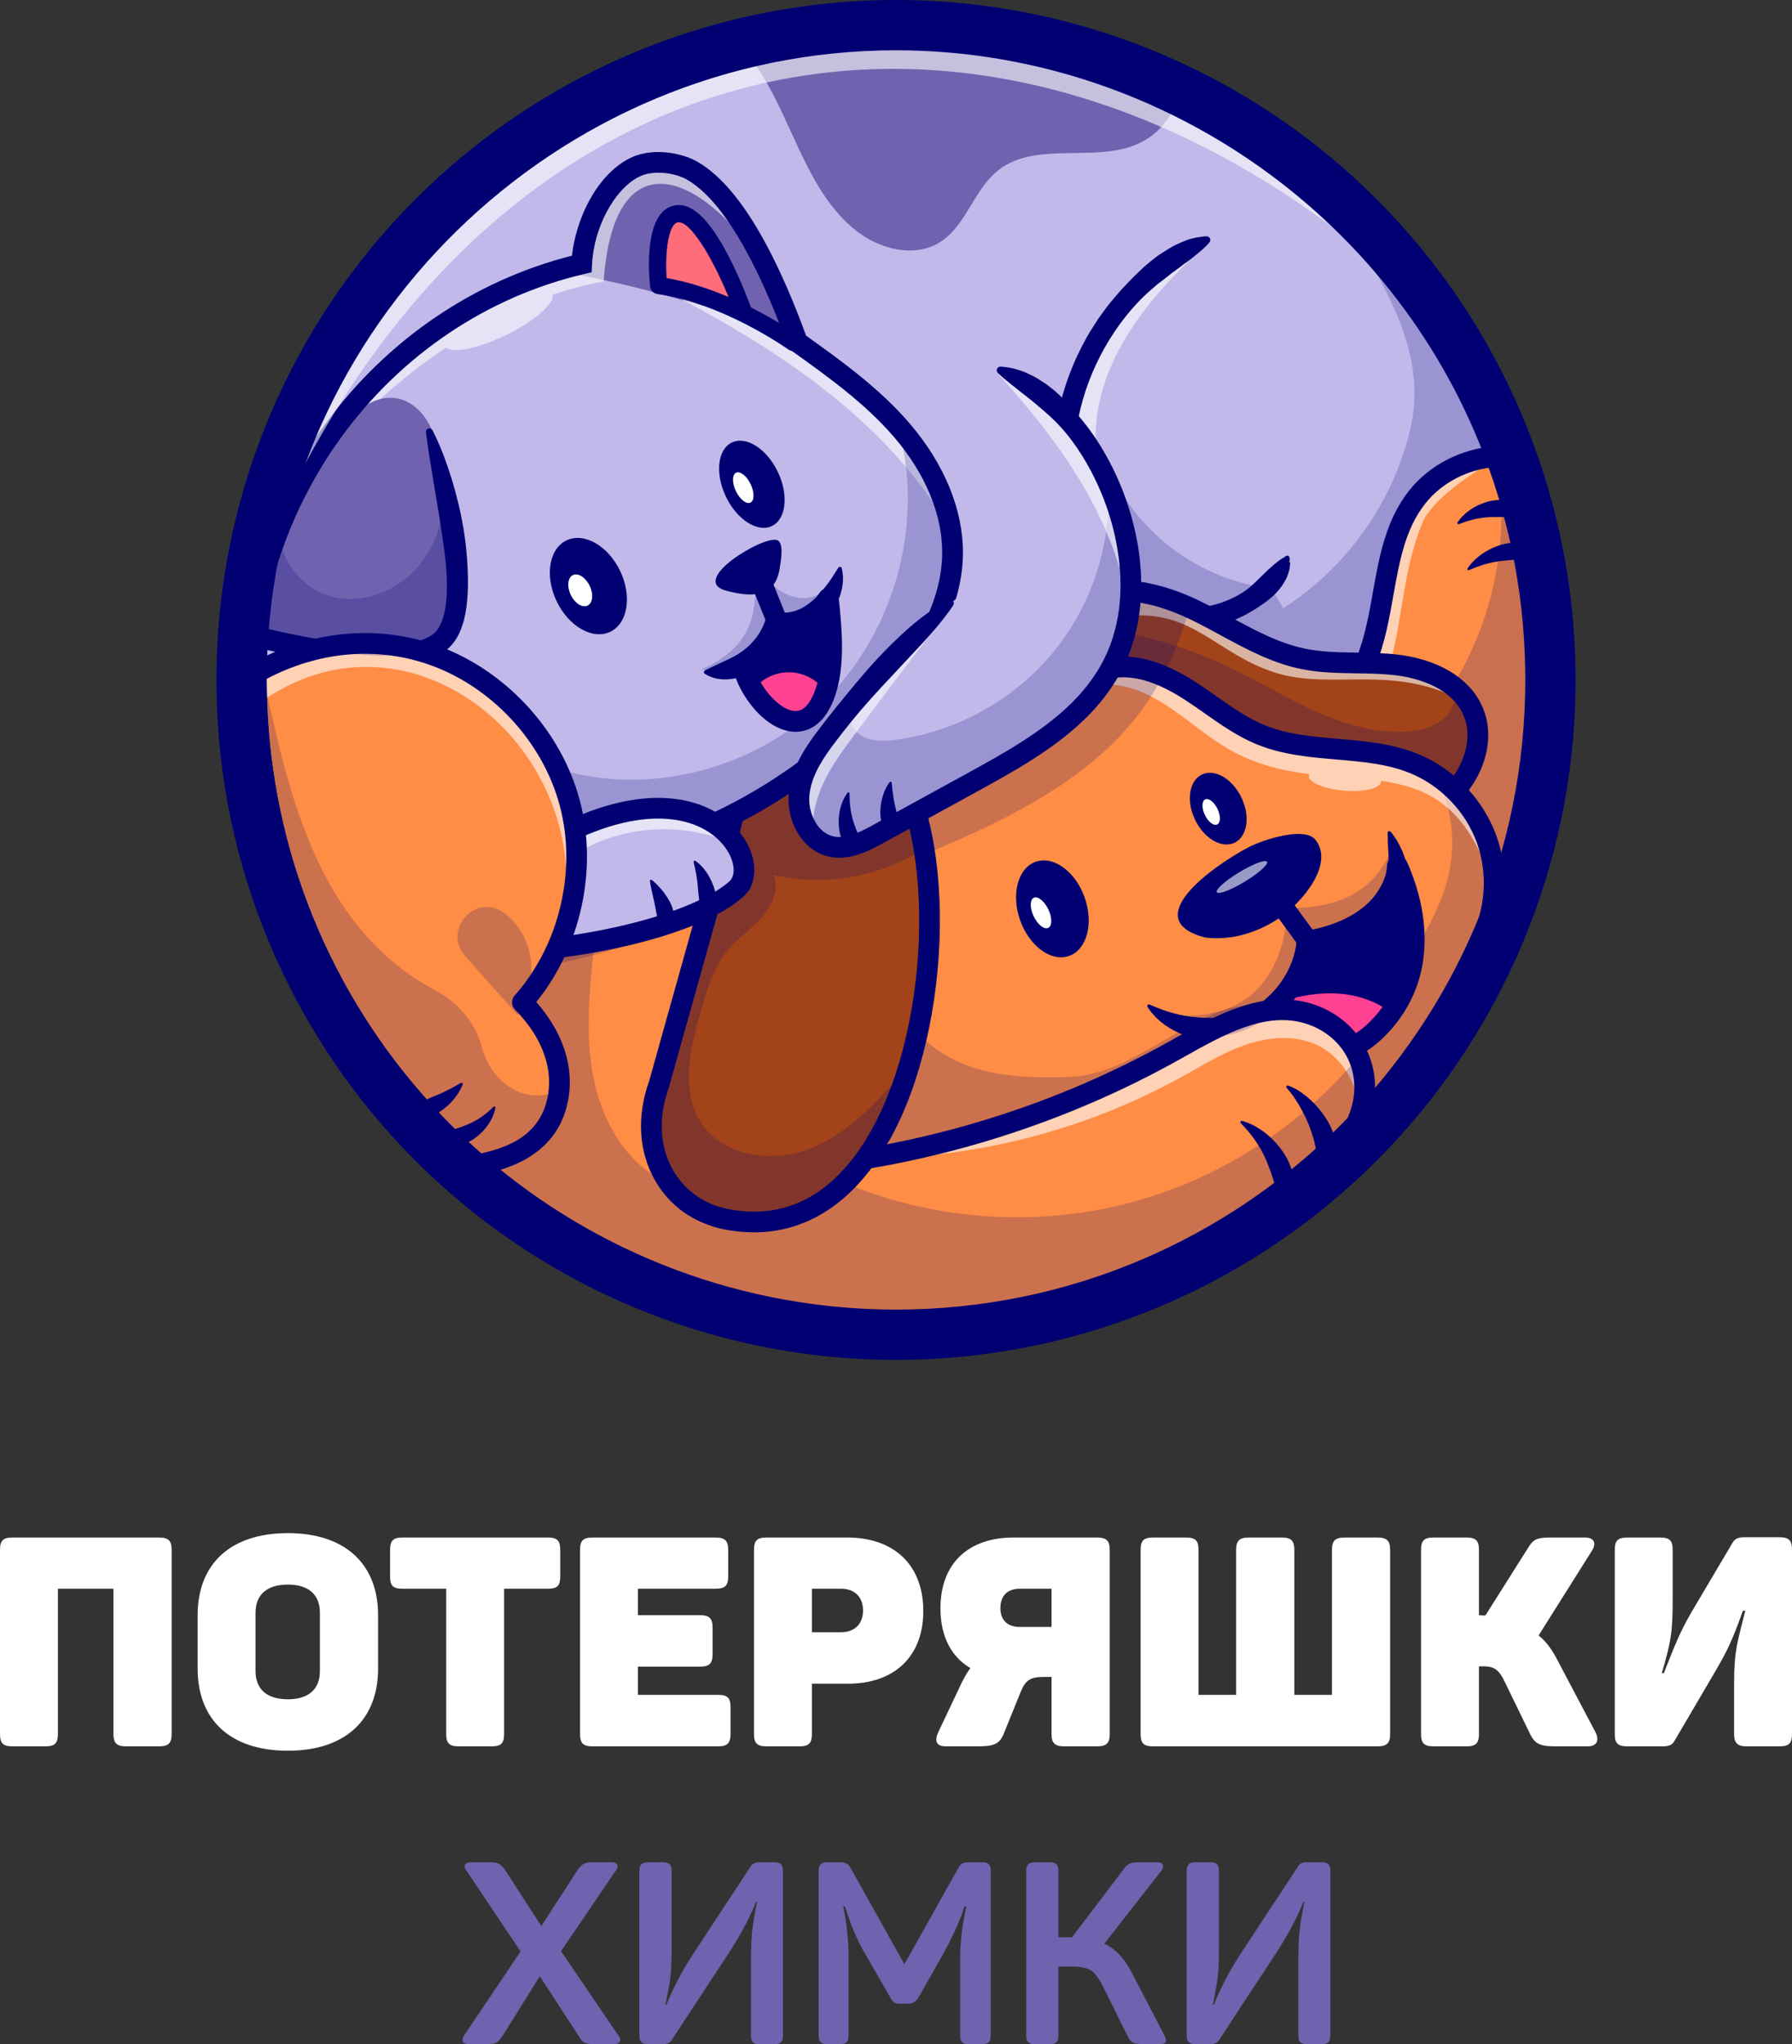 <svg width="207" height="236" viewBox="0 0 207 236" fill="none" xmlns="http://www.w3.org/2000/svg">
<rect x="0" y="0" width="207" height="236" fill="#333333" stroke="none"/>
<circle cx="103.5" cy="78.5" r="78.5" fill="#000072"/>
<path d="M177.39 78.501C177.39 98.237 169.657 116.162 157.05 129.415C143.588 143.568 124.574 152.39 103.501 152.39C85.055 152.39 68.188 145.629 55.241 134.453C55.232 134.444 55.22 134.435 55.211 134.426C42.009 123.019 32.891 107.017 30.339 88.906C29.857 85.508 29.609 82.035 29.609 78.501C29.609 78.22 29.612 77.939 29.615 77.661C29.618 77.422 29.621 77.182 29.627 76.946C34.393 74.568 40.394 73.912 45.782 74.538C54.897 75.6 63.752 79.196 72.918 78.768C85.061 78.205 95.747 70.732 107.563 67.887C118.471 65.261 130.32 66.778 140.213 72.064C143.247 73.682 146.158 75.665 149.502 76.458C152.847 77.251 156.868 76.518 158.767 73.652C160.407 71.178 160.033 67.947 160.443 65.007C161.316 58.781 166.453 53.495 172.519 52.062C172.522 52.068 172.525 52.077 172.528 52.083C175.67 60.286 177.39 69.192 177.39 78.501Z" fill="#FF8D45"/>
<path d="M172.528 52.083C169.013 53.384 166.028 55.87 163.727 58.895C159.856 63.983 157.98 70.547 158.579 76.91C151.782 75.474 144.985 74.035 138.188 72.596C131.768 71.238 124.747 69.497 120.945 64.151C109.855 76.874 96.716 87.312 82.144 95.066C84.026 96.218 86.135 97.755 86.132 99.963C86.129 102.365 83.64 103.912 81.429 104.851C75.805 107.236 69.852 108.842 63.791 109.605C64.721 106.682 65.654 103.756 66.585 100.831C53.539 102.952 39.67 98.204 30.339 88.906C29.857 85.508 29.609 82.035 29.609 78.502C29.609 72.297 30.375 66.272 31.814 60.516C38.494 33.81 59.704 12.864 86.56 6.56C91.998 5.286 97.67 4.61 103.501 4.61C115.108 4.61 126.087 7.284 135.861 12.056C145.377 16.699 153.744 23.325 160.428 31.396C165.516 37.535 169.627 44.508 172.528 52.083Z" fill="#C2B9EA"/>
<path d="M139.523 27.644C130.07 31.81 123.37 41.609 122.919 51.93C122.722 56.429 123.678 61.07 126.204 64.798C128.73 68.526 132.944 71.222 137.446 71.344C141.948 71.465 146.546 68.714 148.593 64.664L148.696 64.767" fill="#C2B9EA"/>
<g opacity="0.6">
<path d="M139.696 27.946C132.616 30.106 128.248 36.73 124.977 42.984C122.434 46.54 123.793 50.589 126.737 53.237C125.211 42.333 133.344 33.598 139.696 27.945V27.946Z" fill="white"/>
</g>
<path d="M139.684 28.009C139.159 28.635 138.576 29.074 138.015 29.541C137.736 29.778 137.45 29.997 137.16 30.205L136.722 30.512L136.298 30.84C136.017 31.059 135.725 31.262 135.439 31.473C135.149 31.677 134.881 31.913 134.598 32.129C134.317 32.346 134.03 32.558 133.751 32.779L132.939 33.475C130.785 35.352 129.015 37.658 127.606 40.142C126.2 42.632 125.169 45.333 124.594 48.126C124.026 50.915 123.93 53.809 124.359 56.606C124.569 58.005 124.929 59.373 125.419 60.684C125.926 61.986 126.559 63.241 127.365 64.363C128.946 66.616 131.209 68.409 133.746 69.39C134.385 69.616 135.032 69.83 135.697 69.944C136.026 70.023 136.363 70.044 136.695 70.096L137.197 70.129C137.364 70.142 137.532 70.152 137.696 70.144L138.194 70.139C138.359 70.129 138.525 70.11 138.691 70.096C139.024 70.08 139.352 70.002 139.683 69.955C140.337 69.81 140.991 69.641 141.615 69.379C142.246 69.139 142.848 68.822 143.429 68.475C143.711 68.287 143.999 68.108 144.254 67.884C144.384 67.776 144.519 67.674 144.641 67.558L145.008 67.211L146.454 65.812C146.966 65.355 147.454 64.883 148.158 64.444L148.587 64.177C148.696 64.109 148.841 64.142 148.909 64.251C148.922 64.273 148.931 64.296 148.937 64.32L148.978 64.485C149.039 64.736 148.886 64.988 148.636 65.05C148.561 65.068 148.484 65.066 148.414 65.05L148.248 65.009L149.028 64.885C149.027 65.102 149.005 65.315 148.976 65.527C148.961 65.634 148.94 65.737 148.92 65.842C148.892 65.942 148.864 66.044 148.831 66.142C148.767 66.341 148.693 66.536 148.611 66.729C148.522 66.916 148.42 67.095 148.315 67.273C148.111 67.635 147.844 67.949 147.585 68.27C147.305 68.571 147.014 68.865 146.694 69.121L146.209 69.5C146.048 69.626 145.872 69.733 145.706 69.85C145.374 70.089 145.023 70.296 144.68 70.515C143.983 70.934 143.259 71.312 142.496 71.604C141.742 71.917 140.948 72.129 140.146 72.303C139.74 72.365 139.338 72.454 138.925 72.478C138.719 72.496 138.514 72.518 138.308 72.53L137.686 72.538C137.478 72.545 137.273 72.535 137.069 72.52C136.864 72.506 136.659 72.496 136.455 72.478C136.05 72.419 135.639 72.387 135.241 72.294C134.435 72.153 133.658 71.901 132.894 71.628C131.385 71.037 129.964 70.236 128.712 69.229C128.074 68.741 127.497 68.179 126.934 67.609C126.394 67.016 125.866 66.41 125.412 65.746C124.477 64.443 123.756 63.012 123.182 61.537C122.627 60.055 122.227 58.522 121.994 56.971C121.52 53.871 121.629 50.707 122.249 47.653C122.877 44.601 123.998 41.664 125.526 38.961C125.621 38.792 125.709 38.619 125.809 38.453L126.121 37.962L126.747 36.979C126.954 36.651 127.199 36.349 127.423 36.032C127.655 35.721 127.877 35.402 128.118 35.098C129.101 33.896 130.139 32.74 131.26 31.66L132.104 30.851C132.392 30.588 132.703 30.352 133.003 30.102L133.463 29.74C133.618 29.622 133.766 29.494 133.935 29.394C134.266 29.185 134.59 28.968 134.924 28.767L135.425 28.465C135.595 28.369 135.775 28.289 135.95 28.204C136.305 28.037 136.664 27.881 137.03 27.744C137.389 27.593 137.785 27.516 138.171 27.431C138.563 27.357 138.955 27.291 139.363 27.28C139.601 27.273 139.799 27.46 139.805 27.698C139.808 27.806 139.771 27.907 139.706 27.985L139.686 28.01L139.684 28.009Z" fill="#000072"/>
<path d="M124.857 69.257C128.94 67.197 133.918 68.453 138.037 70.44C142.157 72.428 146.024 75.135 150.504 76.059C154 76.779 157.629 76.355 161.177 76.749C164.725 77.142 168.51 78.654 170.049 81.875C171.661 85.248 170.16 89.491 167.366 91.975C164.571 94.459 160.782 95.496 157.081 96.024C148.442 97.257 139.396 96.066 131.592 92.161C127.29 90.009 123.231 86.855 121.353 82.427C119.475 77.999 120.114 71.65 124.857 69.258L124.857 69.257Z" fill="#A34319"/>
<g opacity="0.6">
<path d="M173.04 52.722C159.505 53.976 161.468 67.345 157.044 76.477C158.141 76.855 159.31 77.025 160.47 76.977C162.149 71.145 162.032 65.477 164.507 59.926C166.266 56.909 170.328 54.614 173.04 52.722H173.04Z" fill="white"/>
</g>
<g opacity="0.6">
<path d="M130.651 71.078C137.876 70.583 140.557 75.402 147.046 77.574C154.271 79.991 161.711 75.987 170.963 82.07C166.312 74.544 159.08 77.09 151.75 75.867C144.598 73.19 137.918 69.2 130.397 67.433C130.791 68.878 130.703 70.451 130.651 71.078H130.651Z" fill="white"/>
</g>
<path d="M150.573 97.683C143.666 97.683 136.913 96.161 131.056 93.231C125.647 90.525 122.012 87.047 120.251 82.894C118.078 77.77 119.004 70.868 124.317 68.188C129.088 65.782 134.695 67.499 138.557 69.362C139.769 69.947 140.967 70.597 142.125 71.225C145.006 72.789 147.729 74.265 150.744 74.886C152.673 75.283 154.644 75.312 156.731 75.343C158.226 75.365 159.772 75.388 161.308 75.558C166.038 76.083 169.618 78.198 171.128 81.358C173.081 85.446 171.113 90.243 168.159 92.868C165.615 95.13 162.148 96.508 157.249 97.208C155.025 97.525 152.79 97.682 150.572 97.682L150.573 97.683ZM129.557 69.398C128.124 69.398 126.706 69.664 125.396 70.326C121.388 72.347 120.748 77.939 122.454 81.96C123.987 85.575 127.241 88.647 132.127 91.091C139.434 94.747 148.237 96.079 156.911 94.84C161.324 94.21 164.393 93.015 166.57 91.081C168.8 89.099 170.398 85.38 168.969 82.391C167.342 78.985 162.885 78.142 161.044 77.938C159.623 77.78 158.135 77.758 156.696 77.737C154.589 77.706 152.411 77.673 150.262 77.231C146.899 76.538 143.892 74.907 140.984 73.33C139.85 72.715 138.678 72.079 137.517 71.519C135.275 70.437 132.386 69.399 129.556 69.399L129.557 69.398Z" fill="#000072"/>
<path d="M165.754 118.325C156.27 114.269 150.087 112.501 143.903 110.736C137.513 108.911 130.989 107.023 125.55 103.203C120.111 99.386 115.863 93.208 116.15 86.567C116.294 83.267 117.691 79.887 120.38 77.981C120.44 77.936 120.503 77.894 120.566 77.852C124.494 75.226 129.846 76.315 134.055 78.463C138.264 80.611 142.016 83.716 146.515 85.155C152.549 87.084 159.483 85.87 165.024 88.939C166.161 89.57 167.181 90.36 168.078 91.273C171.121 94.354 172.787 98.829 172.93 103.218C172.939 103.415 172.942 103.616 172.942 103.813" fill="#FF8D45"/>
<g opacity="0.2">
<path d="M165.458 89.266C168.275 93.505 168.371 99.194 166.43 103.899C164.49 108.603 161.45 113.077 157.171 115.83C152.891 118.584 146.282 114.91 141.474 116.577C135.526 118.639 129.902 124.105 123.61 124.328C117.318 124.553 111.341 124.164 106.738 119.98C105.082 124.845 103.427 129.71 101.771 134.575C113.316 129.746 117.041 132.471 134.91 121.884C137.496 120.351 142.628 117.494 145.952 117.129C149.275 116.764 152.871 117.464 155.315 119.746C157.76 122.028 158.637 126.098 156.71 128.831C160.414 125.09 164.144 121.319 167.054 116.932C169.964 112.545 172.034 107.449 172.04 102.184C172.045 96.919 169.747 91.503 165.459 89.268L165.458 89.266Z" fill="#000072"/>
</g>
<path d="M160.632 96.018C161.184 96.669 161.584 97.381 161.927 98.134C162.096 98.515 162.243 98.9 162.358 99.349C162.387 99.458 162.408 99.586 162.429 99.713C162.446 99.845 162.457 99.994 162.466 100.105L162.482 100.467C162.484 100.581 162.477 100.695 162.474 100.809C162.422 101.723 162.145 102.6 161.788 103.425C161.418 104.246 160.932 105.014 160.338 105.698C159.734 106.39 159.048 106.953 158.325 107.452C157.591 107.934 156.819 108.335 156.027 108.655C154.442 109.297 152.806 109.656 151.188 109.89L152.218 108.788C151.983 111.064 151.102 113.2 149.78 114.997C148.458 116.793 146.661 118.262 144.559 119.135C143.513 119.576 142.412 119.888 141.287 120.027C140.161 120.161 139.02 120.105 137.926 119.84C136.832 119.583 135.789 119.139 134.863 118.536C133.94 117.93 133.128 117.165 132.552 116.25C132.496 116.161 132.523 116.043 132.612 115.987C132.667 115.952 132.734 115.949 132.79 115.973L132.794 115.975C133.749 116.394 134.658 116.741 135.579 116.985C136.497 117.23 137.411 117.39 138.321 117.461C138.776 117.499 139.227 117.517 139.679 117.517C140.132 117.526 140.581 117.507 141.028 117.475C141.922 117.408 142.815 117.242 143.648 116.91C145.31 116.244 146.77 115.044 147.854 113.577C148.937 112.111 149.656 110.351 149.78 108.575C149.82 108.014 150.241 107.57 150.772 107.479L150.811 107.473C152.279 107.222 153.703 106.826 154.997 106.243C156.285 105.667 157.465 104.885 158.355 103.929C159.257 102.966 159.903 101.748 160.218 100.476L160.347 100.014C160.375 99.93 160.381 99.883 160.392 99.821C160.398 99.753 160.406 99.686 160.405 99.602C160.416 99.276 160.394 98.896 160.376 98.519C160.334 97.757 160.294 96.966 160.29 96.155V96.145C160.29 96.038 160.376 95.951 160.483 95.951C160.542 95.951 160.596 95.978 160.631 96.019L160.632 96.018Z" fill="#000072"/>
<path d="M160.701 116.919C160.237 117.562 159.702 118.194 159.085 118.81C153.728 124.168 145.489 122.418 141.166 119.77C140.723 119.498 140.319 119.217 139.889 118.807C141.348 118.825 142.811 118.562 144.161 117.999C147.936 116.429 150.658 112.593 150.999 108.681C153.847 108.238 156.728 107.307 158.834 105.339C160.315 103.951 161.32 101.958 161.413 99.966C162.66 102.632 165.484 110.308 160.701 116.919Z" fill="#000072"/>
<path d="M160.701 116.919C160.237 117.563 159.702 118.194 159.085 118.81C153.728 124.168 145.489 122.418 141.166 119.77C141.582 119.178 142.099 118.648 142.665 118.194C143.807 117.284 145.154 116.665 146.521 116.147C149.189 115.139 152.043 114.481 154.882 114.732C156.961 114.915 159.035 115.633 160.701 116.919Z" fill="#FF4193"/>
<path d="M150.24 123.497C146.513 123.497 142.927 122.252 140.541 120.791C140.115 120.529 139.608 120.193 139.063 119.674C138.707 119.335 138.594 118.812 138.78 118.356C138.964 117.905 139.402 117.61 139.888 117.61H139.903C141.21 117.629 142.537 117.379 143.7 116.895C146.988 115.526 149.499 112.106 149.807 108.576C149.855 108.028 150.271 107.583 150.816 107.498C154.009 107.002 156.364 106.01 158.017 104.465C159.319 103.245 160.142 101.542 160.218 99.91C160.244 99.361 160.641 98.899 161.181 98.792C161.721 98.684 162.264 98.96 162.497 99.459C163.631 101.883 166.925 110.357 161.671 117.619C161.162 118.326 160.577 119.011 159.931 119.656C157.116 122.472 153.62 123.497 150.24 123.497ZM143.31 119.557C147.443 121.463 153.878 122.326 158.239 117.964C158.793 117.409 159.295 116.822 159.729 116.219C159.729 116.219 159.73 116.218 159.73 116.218C162.842 111.917 162.469 107.133 161.537 103.752C161.05 104.659 160.412 105.499 159.652 106.211C157.801 107.941 155.315 109.089 152.072 109.708C151.374 113.8 148.473 117.501 144.62 119.104C144.197 119.28 143.759 119.431 143.31 119.557L143.31 119.557Z" fill="#000072"/>
<path d="M93.611 134.638C121.843 129.333 122.768 128.497 135.7 121.253C140.446 118.595 145.74 115.466 150.968 116.967C156.338 118.509 159.347 124.083 156.812 130.348C149.39 134.47 141.007 136.463 132.744 138.41C126.756 139.821 120.711 141.24 114.56 141.316C107.584 141.403 100.593 139.721 93.612 134.638L93.611 134.638Z" fill="#FF8D45"/>
<g opacity="0.6">
<path d="M156.57 129.349C158.919 126.32 157.651 121.513 154.58 119.219C151.51 116.925 147.266 116.772 143.57 117.787C139.874 118.802 136.56 120.839 133.193 122.672C123.508 127.944 112.99 131.68 102.15 133.7C114.13 133.364 126.019 130.119 136.509 124.322C138.91 122.995 141.259 121.527 143.852 120.632C146.445 119.738 149.372 119.462 151.895 120.54C155.449 122.061 157.535 126.386 156.57 129.349Z" fill="white"/>
</g>
<path d="M93.61 135.834C93.006 135.834 92.487 135.377 92.422 134.763C92.353 134.105 92.829 133.517 93.486 133.447C107.993 131.915 122.388 127.337 135.116 120.208L135.603 119.935C140.368 117.26 145.768 114.229 151.297 115.816C154.309 116.681 156.74 118.727 157.965 121.431C159.216 124.188 159.123 127.368 157.703 130.383C157.422 130.981 156.71 131.238 156.111 130.956C155.513 130.675 155.257 129.962 155.538 129.364C156.653 126.994 156.741 124.527 155.786 122.419C154.851 120.356 152.974 118.788 150.637 118.117C146.069 116.806 141.344 119.458 136.775 122.022L136.286 122.297C123.277 129.583 108.564 134.263 93.738 135.828C93.695 135.833 93.653 135.834 93.611 135.834L93.61 135.834Z" fill="#000072"/>
<path d="M101.149 85.807C92.81 79.459 85.695 88.186 84.141 96.584C81.467 106.117 78.794 115.651 76.121 125.184C73.4 132.752 77.296 139.443 83.812 140.745C108.551 145.693 112.874 94.73 101.15 85.806L101.149 85.807Z" fill="#A34319"/>
<path d="M87.084 142.277C85.943 142.277 84.773 142.159 83.576 141.919C80.142 141.232 77.32 139.209 75.633 136.221C73.767 132.918 73.536 128.871 74.981 124.821L82.974 96.313C83.953 91.098 87.191 84.985 92.239 83.035C94.43 82.188 97.881 81.816 101.874 84.856C105.694 87.764 108.115 94.652 108.515 103.752C108.901 112.549 107.255 121.96 104.109 128.929C100.174 137.646 94.212 142.278 87.083 142.278L87.084 142.277ZM95.418 84.826C94.636 84.826 93.864 84.973 93.102 85.267C89.519 86.651 86.318 91.395 85.318 96.802C85.311 96.838 85.303 96.873 85.293 96.907L77.274 125.508C77.266 125.536 77.258 125.563 77.248 125.59C76.026 128.987 76.193 132.346 77.718 135.045C79.057 137.416 81.305 139.025 84.046 139.573C93.623 141.487 99.057 134.306 101.929 127.944C104.927 121.301 106.496 112.296 106.125 103.857C105.762 95.592 103.631 89.2 100.425 86.759C98.734 85.472 97.058 84.826 95.419 84.826H95.418Z" fill="#000072"/>
<g opacity="0.6">
<path d="M171.584 99.912C168.769 92.717 164.491 90.86 159.531 90.148C159.537 90.187 159.537 90.222 159.534 90.261C159.468 91.018 157.551 91.476 155.244 91.281C152.941 91.09 151.122 90.318 151.185 89.561C151.191 89.493 151.212 89.43 151.248 89.367C148.121 88.987 144.905 88.254 141.746 86.387C137.017 83.59 132.637 78.292 126.624 79.121C127.24 78.352 127.853 77.583 128.613 76.515C132.221 76.147 135.32 78.819 138.291 80.898C142.147 83.596 146.536 85.526 151.131 86.54C159.059 87.862 172.398 89.08 171.584 99.912Z" fill="white"/>
</g>
<path d="M170.844 110.215C170.653 110.215 170.459 110.169 170.279 110.073C169.697 109.761 169.478 109.035 169.79 108.453C171.599 105.076 171.903 100.909 170.602 97.305C169.301 93.702 166.405 90.69 162.855 89.249C160.243 88.187 157.399 87.944 154.388 87.686C151.338 87.425 148.185 87.154 145.24 85.963C143.006 85.058 141.05 83.684 139.158 82.355C138.398 81.821 137.611 81.269 136.829 80.764C133.654 78.716 130.957 77.904 128.583 78.284C127.931 78.388 127.317 77.943 127.213 77.291C127.109 76.638 127.553 76.025 128.206 75.92C131.187 75.445 134.433 76.371 138.126 78.753C138.948 79.283 139.754 79.85 140.534 80.397C142.397 81.706 144.157 82.942 146.139 83.745C148.748 84.801 151.587 85.044 154.592 85.301C157.648 85.564 160.807 85.834 163.756 87.031C167.924 88.724 171.325 92.262 172.853 96.493C174.381 100.725 174.025 105.618 171.9 109.583C171.684 109.986 171.271 110.215 170.844 110.215Z" fill="#000072"/>
<path d="M157.766 77.678C157.613 77.678 157.458 77.648 157.308 77.586C156.698 77.334 156.408 76.634 156.66 76.023C157.656 73.618 158.135 70.926 158.597 68.322C159.318 64.272 160.062 60.083 162.748 56.668C165.075 53.71 168.79 51.786 172.685 51.523C173.346 51.479 173.914 51.977 173.959 52.636C174.003 53.295 173.505 53.866 172.845 53.91C169.616 54.129 166.544 55.712 164.629 58.147C162.313 61.092 161.652 64.807 160.953 68.741C160.468 71.47 159.966 74.292 158.871 76.938C158.68 77.398 158.235 77.676 157.764 77.676L157.766 77.678Z" fill="#000072"/>
<path d="M174.326 59.682C173.849 59.698 173.392 59.682 172.924 59.688C172.458 59.695 171.981 59.696 171.498 59.749C170.529 59.85 169.552 60.105 168.529 60.508H168.528C168.459 60.536 168.381 60.502 168.354 60.434C168.337 60.391 168.344 60.345 168.367 60.31C169.004 59.361 169.982 58.638 171.079 58.186C171.629 57.962 172.213 57.792 172.815 57.74C173.414 57.686 174.031 57.722 174.611 57.909C175.088 58.063 175.35 58.575 175.196 59.052C175.075 59.425 174.736 59.667 174.366 59.68L174.325 59.682H174.326Z" fill="#000072"/>
<path d="M175.862 64.542C175.349 64.602 174.852 64.625 174.347 64.67C173.843 64.717 173.33 64.758 172.815 64.849C171.782 65.027 170.752 65.355 169.683 65.818C169.616 65.847 169.537 65.816 169.507 65.748C169.489 65.706 169.495 65.657 169.519 65.622C169.85 65.12 170.275 64.681 170.745 64.291C171.22 63.907 171.747 63.575 172.311 63.312C172.874 63.05 173.472 62.837 174.094 62.736C174.715 62.635 175.356 62.618 175.977 62.751C176.467 62.856 176.779 63.337 176.675 63.827C176.592 64.217 176.27 64.494 175.894 64.539L175.862 64.542L175.862 64.542Z" fill="#000072"/>
<path d="M142.614 97.291C144.092 96.581 144.444 94.244 143.4 92.071C142.355 89.898 140.311 88.713 138.833 89.423C137.354 90.134 137.003 92.471 138.047 94.644C139.091 96.816 141.136 98.002 142.614 97.291Z" fill="#000072"/>
<path d="M144.194 97.831C140.163 99.951 131.36 106.183 139.195 108.235C142.201 108.615 145.268 107.687 147.774 105.985C150.501 104.133 154.157 99.711 151.944 96.946C150.704 95.396 145.929 96.919 144.193 97.832L144.194 97.831Z" fill="#000072"/>
<path d="M151.185 109.954C150.817 109.954 150.454 109.785 150.22 109.466L146.59 104.516C146.2 103.983 146.315 103.234 146.847 102.843C147.381 102.453 148.13 102.568 148.52 103.101L152.149 108.051C152.54 108.584 152.424 109.332 151.892 109.723C151.679 109.879 151.431 109.954 151.185 109.954Z" fill="#000072"/>
<path d="M30.851 64.95C32.55 59.517 35.117 54.359 38.464 49.758C45.375 40.26 55.567 33.197 67.192 30.475C67.403 26.171 69.626 22.051 73.127 19.416C75.116 17.919 78.332 18.817 79.796 19.615C84.781 22.335 88.989 30.878 92.121 39.513C96.399 42.567 100.719 45.661 104.15 49.642C107.578 53.624 110.079 58.644 110.035 63.897C109.981 70.039 106.513 75.648 102.454 80.255C92.776 91.249 78.976 98.522 64.44 100.293C57.003 101.199 49.252 100.67 42.395 97.654C37.555 95.524 32.732 92.108 30.228 88.108" fill="#C2B9EA"/>
<g opacity="0.2">
<path d="M97.474 66.446C93.486 70.434 90.991 69.537 87.211 65.757C87.512 70.735 86.941 74.72 80.949 77.314C84.466 77.764 88.157 75.642 89.537 72.376C92.98 72.74 96.456 70.013 97.473 66.446H97.474Z" fill="#000072"/>
</g>
<path d="M67.843 27.048C67.592 28.286 66.968 30.462 66.717 31.701C74.303 33.263 73.39 33.127 91.317 38.203C89.859 33.636 87.854 29.245 85.356 25.154C83.935 22.825 82.221 20.482 79.705 19.428C77.282 18.411 74.377 18.802 72.167 20.225C69.956 21.647 68.454 24.021 67.841 27.048H67.843Z" fill="#7162AF"/>
<g opacity="0.6">
<path d="M75.69 32.946C82.274 36.35 88.76 40.01 94.643 44.519C100.526 49.027 105.813 54.424 109.571 60.812C103.557 46.58 90.197 35.693 75.69 32.946Z" fill="white"/>
</g>
<g opacity="0.6">
<path d="M88.773 31.651C81.68 20.148 70.95 15.209 69.726 32.494C67.719 32.865 65.747 33.38 63.821 34.026C64.078 35.037 61.742 37.074 58.451 38.681C55.262 40.233 52.306 40.832 51.543 40.117C45.563 44.092 40.244 49.175 35.805 54.635C42.515 40.73 54.002 34.908 67.252 29.212C69.262 25.542 68.177 21.515 73.086 19.334C81.591 15.897 85.432 25.308 88.773 31.651Z" fill="white"/>
</g>
<path d="M50.758 54.987C50.676 53.087 50.545 51.141 49.774 49.403C49.003 47.665 47.457 46.151 45.567 45.943C43.363 45.701 41.373 47.218 39.815 48.796C33.73 54.96 30.139 63.521 30.008 72.182C29.999 72.724 30.009 73.289 30.251 73.774C30.846 74.964 32.454 75.114 33.785 75.103C38.069 75.069 42.354 75.035 46.638 75.001C47.849 74.991 49.136 74.96 50.151 74.297C51.178 73.626 51.731 72.424 52.033 71.235C53.38 65.929 50.992 60.447 50.757 54.986L50.758 54.987Z" fill="#7162AF"/>
<path d="M79.587 25.056C79.08 24.504 78.169 24.456 77.516 24.825C76.863 25.194 76.451 25.894 76.263 26.619C76.076 27.345 76.087 28.106 76.099 28.855C76.121 30.194 76.142 31.533 76.192 32.951C79.431 33.702 82.705 34.466 85.681 35.95C84.087 32.09 82.424 28.145 79.588 25.056H79.587Z" fill="#FF6C7A"/>
<path d="M57.954 101.896C52.05 101.896 46.676 100.844 41.913 98.749C36.268 96.265 31.64 92.618 29.214 88.742L31.242 87.472C33.388 90.9 37.737 94.296 42.877 96.558C48.969 99.237 56.176 100.094 64.295 99.104C78.512 97.372 92.092 90.214 101.555 79.464C106.344 74.028 108.794 68.787 108.837 63.886C108.875 59.438 106.889 54.656 103.242 50.423C99.885 46.527 95.584 43.456 91.425 40.486L91.122 40.27L90.996 39.921C87.199 29.455 83.128 22.797 79.222 20.666C78.037 20.02 75.463 19.511 73.697 20.469C70.876 21.999 68.593 26.327 68.386 30.534L68.342 31.435L67.464 31.641C56.319 34.251 46.362 40.935 39.43 50.463C36.176 54.936 33.673 59.931 31.991 65.308L29.707 64.594C31.467 58.968 34.087 53.74 37.495 49.056C44.589 39.307 54.71 32.394 66.069 29.518C66.532 25.345 68.803 20.401 72.555 18.366C75.275 16.89 78.79 17.705 80.368 18.566C84.81 20.989 89.098 27.781 93.118 38.755C97.298 41.741 101.593 44.845 105.056 48.862C109.081 53.536 111.273 58.88 111.231 63.909C111.182 69.402 108.532 75.168 103.351 81.047C93.506 92.231 79.376 99.68 64.584 101.482C62.308 101.759 60.096 101.897 57.954 101.897L57.954 101.896Z" fill="#000072"/>
<path d="M115.196 56.759C115.735 65.775 109.851 69.592 109.851 69.592C104.7 74.118 99.988 79.146 95.805 84.58C94.198 86.668 92.618 88.942 92.315 91.56C92.012 94.177 93.449 97.18 96.025 97.736C97.921 98.144 99.813 97.181 101.513 96.249C105.228 94.212 108.944 92.175 112.66 90.138C118.827 86.757 125.345 83.024 128.548 76.762C131.41 71.166 131.08 64.368 129.065 58.415C126.77 51.637 122.074 45.361 115.432 42.7C115.432 42.7 114.657 47.745 115.196 56.76L115.196 56.759Z" fill="#C2B9EA"/>
<g opacity="0.2">
<path d="M156.047 26.447C160.48 33.869 164.883 41.2 162.888 49.612C160.894 58.024 155.515 65.582 148.222 70.224C147.763 69.413 147.305 68.601 146.831 67.91C138.477 67.041 130.833 61.197 127.806 53.362C128.857 60.74 126.844 68.507 122.341 74.446C117.838 80.384 110.903 84.419 103.515 85.399C102.1 85.587 100.555 85.638 99.364 84.852C98.173 84.066 97.677 82.141 98.271 80.825C101.029 78.529 103.81 76.209 106.014 73.376C108.219 70.544 109.829 67.119 109.886 63.531C109.965 58.509 107.079 53.98 104.206 51.178C106.448 61.828 102.873 73.519 95.058 81.092C87.242 88.666 75.444 91.871 64.969 88.931C65.063 89.02 65.157 89.11 65.135 89.244C65.563 91.335 65.991 93.425 66.42 95.516C69.654 94.346 72.977 93.159 76.416 93.204C79.856 93.25 83.492 94.793 84.875 97.78C83 100.537 79.926 102.446 76.623 102.903C73.321 103.36 69.843 102.357 67.375 100.244C66.192 103.389 65.008 106.535 63.856 109.692C63.718 110.196 63.581 110.7 63.472 111.377C71.569 110.033 79.332 106.725 86.782 102.716C86.998 99.816 85.57 96.849 83.17 95.208C86.396 93.501 89.623 91.794 92.85 90.086C91.172 93.012 94.262 96.809 97.618 97.143C100.974 97.477 104.108 95.599 106.956 93.793C110.665 91.442 114.373 89.092 118.082 86.74C121.507 84.57 124.99 82.349 127.588 79.236C130.185 76.123 131.801 71.916 131.01 67.784C135.738 68.141 139.926 70.796 144.096 73.052C148.267 75.308 153.043 77.274 157.92 76.105C158.605 71.118 159.321 66.03 161.557 61.52C163.794 57.01 167.86 53.098 173.09 52.255C168.722 43.631 164.987 35.388 156.045 26.446L156.047 26.447Z" fill="#000072"/>
</g>
<g opacity="0.6">
<path d="M110.384 69.587C106.405 74.502 102.62 79.572 98.837 84.64C97.525 86.396 96.205 88.167 95.244 90.137C94.282 92.108 93.691 94.313 93.928 96.493C92.655 95.68 92.086 94.052 92.175 92.544C92.265 91.036 92.91 89.62 93.615 88.285C97.513 80.911 103.545 74.873 110.383 69.586L110.384 69.587Z" fill="white"/>
</g>
<g opacity="0.6">
<path d="M115.316 43.175C118.865 47.106 122.228 51.234 124.935 55.785C127.643 60.336 129.688 65.333 130.455 70.573C130.823 64.897 129.553 59.125 126.836 54.128C124.12 49.131 119.967 44.925 115.316 43.175Z" fill="white"/>
</g>
<path d="M91.623 40.522C91.422 40.522 91.22 40.461 91.045 40.336C90.97 40.282 83.514 34.995 75.948 33.95C75.496 33.888 75.145 33.526 75.096 33.073C74.942 31.656 74.35 24.547 77.815 23.739C79.806 23.275 81.878 25.175 84.149 29.549C85.538 32.224 86.545 34.938 86.746 35.494C89.897 37.081 92.037 38.601 92.203 38.72C92.649 39.04 92.751 39.66 92.431 40.106C92.238 40.377 91.933 40.521 91.623 40.521V40.522ZM77.004 32.103C79.526 32.537 81.981 33.364 84.156 34.29C82.263 29.655 79.642 25.355 78.266 25.676C77.221 25.919 76.794 29.111 77.005 32.103L77.004 32.103Z" fill="#000072"/>
<path d="M49.961 49.677C50.865 51.455 51.549 53.303 52.141 55.186C52.721 57.072 53.2 58.993 53.527 60.954C53.854 62.915 54.029 64.909 54.053 66.94C54.063 67.957 54.019 68.984 53.883 70.031C53.746 71.073 53.516 72.147 53.001 73.21C52.743 73.737 52.395 74.263 51.93 74.72C51.462 75.169 50.949 75.514 50.423 75.763C49.371 76.283 48.308 76.512 47.27 76.671C45.188 76.964 43.166 76.902 41.173 76.749C37.19 76.414 33.316 75.652 29.487 74.718C28.845 74.562 28.451 73.914 28.608 73.272C28.764 72.63 29.412 72.237 30.054 72.393L30.061 72.395C33.792 73.306 37.586 74.047 41.365 74.364C43.248 74.511 45.145 74.556 46.924 74.303C47.804 74.172 48.668 73.968 49.362 73.618C50.089 73.263 50.506 72.856 50.855 72.15C51.194 71.459 51.398 70.605 51.51 69.722C51.627 68.838 51.641 67.913 51.62 66.985C51.568 65.121 51.29 63.239 51.009 61.357C50.446 57.584 49.709 53.799 49.202 49.919V49.913C49.172 49.691 49.328 49.489 49.549 49.46C49.723 49.437 49.886 49.529 49.961 49.678L49.961 49.677Z" fill="#000072"/>
<path d="M110.115 69.891C108.713 71.948 107.085 73.699 105.447 75.447L102.997 78.07C102.176 78.941 101.362 79.817 100.563 80.708C98.965 82.481 97.449 84.369 96.039 86.262C95.35 87.206 94.723 88.162 94.262 89.154C94.032 89.65 93.843 90.153 93.707 90.66C93.573 91.164 93.486 91.691 93.476 92.165C93.451 93.144 93.729 94.162 94.226 94.98C94.725 95.804 95.454 96.389 96.276 96.565C96.7 96.651 97.149 96.654 97.625 96.574C98.101 96.489 98.596 96.331 99.097 96.12C99.598 95.907 100.106 95.649 100.622 95.371L102.209 94.502L108.579 91.01C110.698 89.841 112.841 88.693 114.917 87.506C116.998 86.32 119.015 85.064 120.888 83.653C121.81 82.934 122.723 82.203 123.544 81.391L123.858 81.092L124.155 80.779C124.352 80.57 124.556 80.366 124.747 80.152C125.114 79.713 125.502 79.288 125.831 78.823C127.216 77.009 128.219 74.955 128.786 72.752C128.941 72.205 129.042 71.643 129.15 71.084C129.228 70.518 129.321 69.953 129.356 69.38C129.416 68.81 129.419 68.234 129.437 67.659C129.427 67.083 129.425 66.507 129.377 65.93C129.057 61.317 127.53 56.747 125.114 52.79C124.799 52.303 124.497 51.806 124.151 51.343C123.825 50.864 123.463 50.413 123.102 49.962C122.363 49.075 121.546 48.256 120.673 47.519C120.253 47.13 119.797 46.79 119.369 46.41C118.918 46.065 118.488 45.685 118.027 45.346C117.134 44.614 116.201 43.953 115.282 43.068L115.269 43.056C115.1 42.893 115.096 42.625 115.258 42.457C115.345 42.367 115.463 42.324 115.579 42.328C115.907 42.341 116.228 42.385 116.549 42.437C116.872 42.485 117.186 42.56 117.491 42.66C117.799 42.755 118.106 42.856 118.406 42.974C118.699 43.104 118.989 43.242 119.277 43.386C119.418 43.462 119.567 43.527 119.702 43.613L120.109 43.868C120.379 44.04 120.658 44.204 120.913 44.398C121.423 44.783 121.934 45.176 122.388 45.626C123.33 46.493 124.146 47.474 124.957 48.445C125.349 48.942 125.747 49.435 126.103 49.957C126.48 50.465 126.81 51.003 127.152 51.533C127.802 52.612 128.415 53.715 128.929 54.863C129.205 55.429 129.43 56.017 129.672 56.597C129.789 56.888 129.889 57.186 129.999 57.481C130.106 57.776 130.216 58.071 130.306 58.372C130.705 59.564 131.013 60.785 131.264 62.02C131.519 63.254 131.68 64.509 131.766 65.772C131.817 66.403 131.821 67.038 131.831 67.672C131.812 68.307 131.807 68.944 131.741 69.579C131.702 70.215 131.6 70.847 131.511 71.48C131.391 72.11 131.275 72.74 131.102 73.36C130.465 75.847 129.298 78.231 127.743 80.264C127.37 80.787 126.942 81.26 126.531 81.748C126.319 81.986 126.095 82.21 125.877 82.442L125.548 82.787L125.204 83.114C124.301 84.005 123.321 84.792 122.334 85.56C120.336 87.063 118.232 88.371 116.106 89.582C113.977 90.799 111.85 91.937 109.729 93.108L103.359 96.6L101.759 97.476C101.21 97.771 100.637 98.065 100.024 98.325C99.409 98.583 98.746 98.804 98.029 98.931C97.313 99.055 96.531 99.064 95.768 98.902C94.995 98.735 94.265 98.379 93.66 97.905C93.053 97.431 92.564 96.851 92.183 96.227C91.43 94.974 91.055 93.56 91.082 92.117C91.1 91.38 91.219 90.705 91.395 90.04C91.572 89.378 91.813 88.743 92.093 88.142C92.654 86.935 93.369 85.86 94.105 84.849C95.587 82.857 97.125 80.981 98.692 79.089C100.259 77.206 101.894 75.373 103.682 73.695C105.451 72.001 107.358 70.437 109.589 69.29C109.791 69.187 110.039 69.266 110.143 69.468C110.214 69.607 110.199 69.767 110.117 69.888L110.116 69.89L110.115 69.891Z" fill="#000072"/>
<path d="M95.37 79.833C95.274 80.129 95.163 80.419 95.041 80.697C93.001 85.298 89.079 83.022 86.999 79.656C86.413 78.714 85.976 77.682 85.764 76.695C87.26 75.911 88.773 74.472 89.611 71.845C89.611 71.845 93.365 72.713 95.681 69.087C96.055 72.417 96.435 76.617 95.37 79.833Z" fill="#000072"/>
<path d="M143.488 129.409C144.265 129.626 145.002 129.996 145.686 130.456C146.366 130.921 146.993 131.482 147.539 132.122C148.083 132.761 148.567 133.471 148.909 134.253C149.247 135.033 149.488 135.869 149.514 136.728C149.532 137.331 149.057 137.835 148.453 137.853C147.963 137.868 147.539 137.558 147.388 137.117L147.376 137.082C147.151 136.427 146.968 135.78 146.728 135.139C146.493 134.5 146.245 133.851 145.925 133.223C145.605 132.596 145.233 131.982 144.799 131.393C144.369 130.798 143.876 130.236 143.331 129.675C143.268 129.613 143.269 129.511 143.332 129.449C143.374 129.408 143.435 129.395 143.487 129.409H143.488Z" fill="#000072"/>
<path d="M148.796 125.333C149.582 125.599 150.287 126.067 150.929 126.587C151.566 127.117 152.146 127.719 152.657 128.385C153.162 129.055 153.622 129.784 153.93 130.616C154.082 131.032 154.206 131.472 154.265 131.939C154.31 132.165 154.297 132.421 154.307 132.659C154.304 132.903 154.26 133.163 154.218 133.407C154.117 133.993 153.56 134.386 152.974 134.285C152.493 134.202 152.141 133.81 152.088 133.348L152.066 133.158C152.004 132.623 151.896 132.011 151.7 131.37C151.507 130.732 151.278 130.058 150.985 129.395C150.688 128.735 150.348 128.077 149.961 127.439C149.575 126.798 149.148 126.179 148.631 125.595L148.626 125.589C148.568 125.524 148.574 125.423 148.64 125.364C148.684 125.326 148.744 125.315 148.796 125.333L148.796 125.333Z" fill="#000072"/>
<path d="M123.502 110.361C125.558 109.628 126.356 106.601 125.286 103.601C124.216 100.601 121.682 98.763 119.627 99.496C117.572 100.229 116.774 103.255 117.844 106.256C118.914 109.256 121.447 111.094 123.502 110.361Z" fill="#000072"/>
<path d="M97.888 98.04C97.506 97.583 97.251 97.034 97.087 96.47C96.92 95.903 96.869 95.311 96.881 94.731C96.91 93.574 97.236 92.43 97.892 91.53C97.936 91.471 98.02 91.457 98.08 91.501C98.116 91.527 98.136 91.569 98.135 91.61V91.612C98.126 92.681 98.239 93.652 98.49 94.558C98.613 95.011 98.781 95.439 98.939 95.859C99.099 96.281 99.276 96.684 99.428 97.118L99.441 97.158C99.607 97.631 99.358 98.149 98.885 98.315C98.518 98.443 98.123 98.321 97.888 98.04L97.888 98.04Z" fill="#000072"/>
<path d="M102.159 95.8C101.917 95.37 101.789 94.892 101.725 94.41C101.66 93.927 101.685 93.435 101.747 92.956C101.809 92.477 101.925 92.007 102.089 91.56C102.258 91.113 102.469 90.686 102.755 90.305C102.8 90.243 102.886 90.231 102.947 90.276C102.979 90.3 102.997 90.335 103.001 90.371V90.373C103.049 90.834 103.087 91.268 103.15 91.691C103.205 92.112 103.279 92.519 103.364 92.915C103.448 93.312 103.56 93.694 103.646 94.073C103.733 94.454 103.822 94.826 103.859 95.227L103.863 95.267C103.91 95.769 103.541 96.214 103.039 96.261C102.669 96.296 102.33 96.105 102.158 95.801L102.159 95.8Z" fill="#000072"/>
<path d="M64.407 122.84C64.969 125.553 64.446 128.554 62.684 130.689C60.865 132.897 58.11 133.884 55.241 134.453C42.024 123.043 32.894 107.032 30.339 88.906C29.857 85.508 29.609 82.035 29.609 78.501C29.609 78.22 29.612 77.939 29.615 77.661C36.08 74.038 43.242 73.377 49.572 75.471C57.383 78.056 63.698 84.757 65.816 92.706C67.931 100.654 65.783 109.608 60.344 115.726C62.292 117.691 63.848 120.129 64.407 122.84Z" fill="#FF8D45"/>
<g opacity="0.2">
<path d="M64.584 125.825C64.329 130.824 59.907 133.745 55.241 134.453C39.217 120.831 29.201 99.425 29.615 77.661C29.812 77.55 30.013 77.439 30.213 77.335C33.096 89.88 35.903 106.718 50.363 114.388C52.953 115.762 54.92 118.098 55.672 120.931C56.809 125.217 61.024 127.749 64.584 125.825Z" fill="#000072"/>
</g>
<path d="M48.552 127.309C48.919 127.088 49.295 126.925 49.678 126.758C50.058 126.591 50.456 126.443 50.849 126.267C51.241 126.091 51.637 125.901 52.033 125.69C52.434 125.484 52.83 125.253 53.254 125.018C53.32 124.981 53.403 125.004 53.44 125.07C53.46 125.106 53.462 125.148 53.45 125.184C53.278 125.65 53.031 126.08 52.746 126.486C52.457 126.889 52.126 127.266 51.756 127.606C51.388 127.945 50.989 128.263 50.546 128.505C50.104 128.747 49.629 128.937 49.124 129.01C48.625 129.081 48.163 128.734 48.092 128.236C48.039 127.862 48.22 127.509 48.524 127.325L48.553 127.309H48.552Z" fill="#000072"/>
<path d="M51.877 130.577C52.324 130.418 52.76 130.29 53.199 130.133C53.636 129.975 54.084 129.813 54.518 129.596C55.391 129.163 56.213 128.566 56.998 127.785L56.999 127.784C57.052 127.731 57.136 127.731 57.188 127.784C57.221 127.816 57.233 127.861 57.225 127.903C57.006 129.04 56.344 130.097 55.454 130.915C55.006 131.323 54.501 131.687 53.937 131.938C53.375 132.19 52.762 132.355 52.138 132.353C51.637 132.352 51.232 131.944 51.234 131.443C51.235 131.051 51.485 130.718 51.835 130.592L51.877 130.577Z" fill="#000072"/>
<path d="M70.499 72.939C72.522 71.968 73.028 68.819 71.629 65.906C70.23 62.993 67.456 61.419 65.434 62.391C63.411 63.362 62.906 66.511 64.304 69.424C65.703 72.336 68.477 73.91 70.499 72.939Z" fill="#000072"/>
<path d="M67.869 69.917C68.472 69.628 68.582 68.605 68.115 67.633C67.648 66.661 66.781 66.108 66.178 66.397C65.576 66.687 65.465 67.71 65.932 68.681C66.399 69.653 67.266 70.207 67.869 69.917Z" fill="white"/>
<path d="M121.085 107.127C121.55 106.903 121.554 105.944 121.093 104.984C120.632 104.024 119.881 103.427 119.416 103.65C118.95 103.874 118.947 104.833 119.408 105.793C119.869 106.753 120.62 107.35 121.085 107.127Z" fill="white"/>
<path d="M139.18 94.088C138.797 93.291 138.813 92.487 139.215 92.294C139.618 92.101 140.255 92.59 140.638 93.388C141.021 94.185 141.005 94.989 140.602 95.182C140.2 95.375 139.562 94.886 139.18 94.088Z" fill="white"/>
<path d="M89.165 60.728C90.819 59.934 91.123 57.133 89.845 54.471C88.567 51.809 86.19 50.295 84.537 51.089C82.883 51.883 82.579 54.685 83.857 57.346C85.135 60.008 87.512 61.523 89.165 60.728Z" fill="#000072"/>
<path d="M89.771 62.36C88.23 61.774 79.457 67.045 83.9 68.197C86.776 68.969 89.551 69.057 90.066 65.601C90.2 64.707 90.592 62.672 89.771 62.36V62.36Z" fill="#000072"/>
<path d="M86.686 58.025C87.155 57.8 87.163 56.845 86.706 55.892C86.248 54.939 85.498 54.349 85.029 54.574C84.561 54.799 84.552 55.754 85.009 56.707C85.467 57.66 86.218 58.25 86.686 58.025Z" fill="white"/>
<path d="M95.37 79.833C95.274 80.129 95.163 80.419 95.041 80.697C93.001 85.298 89.079 83.022 86.999 79.656C87.945 78.415 89.441 77.613 91.122 77.613C92.803 77.613 94.436 78.49 95.37 79.833Z" fill="#FF4193"/>
<path d="M97.236 65.605C97.466 66.572 97.408 67.607 97.087 68.598C97.01 68.845 96.911 69.082 96.813 69.311L96.659 69.641C96.608 69.749 96.541 69.873 96.48 69.986C96.225 70.449 95.903 70.89 95.52 71.284C94.756 72.078 93.726 72.645 92.654 72.904C92.119 73.038 91.576 73.113 91.034 73.131C90.764 73.144 90.493 73.142 90.221 73.124L89.808 73.09L89.595 73.063C89.513 73.05 89.465 73.044 89.341 73.017L90.756 72.212C90.452 73.161 90.068 74.114 89.505 74.998C88.949 75.884 88.203 76.683 87.318 77.28C86.429 77.869 85.424 78.266 84.401 78.401C83.377 78.516 82.328 78.381 81.412 77.788C81.309 77.721 81.28 77.584 81.347 77.482C81.368 77.448 81.397 77.423 81.43 77.406L81.458 77.392C82.343 76.936 83.114 76.599 83.835 76.258C84.193 76.084 84.543 75.928 84.875 75.742C85.206 75.557 85.519 75.354 85.815 75.133C86.412 74.696 86.934 74.171 87.395 73.566C87.848 72.955 88.213 72.247 88.466 71.481L89.882 70.675C89.868 70.673 89.932 70.685 89.963 70.691L90.087 70.709C90.173 70.721 90.262 70.729 90.352 70.731C90.533 70.738 90.716 70.735 90.899 70.722C91.263 70.688 91.621 70.613 91.957 70.494C92.631 70.254 93.213 69.885 93.763 69.427C94.039 69.198 94.303 68.94 94.566 68.659L94.766 68.439L94.971 68.191C95.108 68.033 95.235 67.876 95.363 67.718C95.874 67.093 96.315 66.36 96.844 65.54L96.845 65.538C96.909 65.438 97.043 65.409 97.144 65.474C97.193 65.505 97.225 65.553 97.237 65.606L97.236 65.605Z" fill="#000072"/>
<g opacity="0.2">
<path d="M59.805 117.189L53.728 110.38C51.087 107.422 54.865 103.075 58.125 105.334C61.331 107.554 62.683 112.62 59.805 117.189Z" fill="#000072"/>
</g>
<path d="M91.894 84.485C89.454 84.485 87.254 82.346 85.981 80.285C85.313 79.21 84.832 78.055 84.594 76.946C84.481 76.421 84.732 75.884 85.209 75.634C86.753 74.826 87.85 73.428 88.471 71.481C88.66 70.889 89.273 70.539 89.88 70.679C89.992 70.703 92.86 71.281 94.672 68.443C94.945 68.015 95.456 67.806 95.951 67.921C96.445 68.036 96.813 68.449 96.87 68.953C97.281 72.621 97.627 76.817 96.507 80.204C96.401 80.535 96.276 80.862 96.136 81.18C94.992 83.759 93.351 84.395 92.176 84.475C92.082 84.482 91.988 84.485 91.894 84.485ZM87.161 77.251C87.366 77.843 87.655 78.445 88.015 79.024C89.181 80.91 90.836 82.175 92.013 82.087C92.767 82.036 93.418 81.405 93.947 80.212C94.053 79.971 94.149 79.719 94.231 79.465C94.232 79.462 94.233 79.459 94.234 79.456C94.964 77.254 94.959 74.509 94.748 71.83C93.164 72.98 91.475 73.162 90.416 73.13C89.689 74.897 88.599 76.277 87.162 77.25L87.161 77.251Z" fill="#000072"/>
<g opacity="0.6">
<path d="M64.684 108.341C69.977 87.114 47.473 68.174 29.71 81.352C29.599 80.245 29.49 79.138 29.38 78.032C49.435 65.082 73.99 86.655 64.684 108.341V108.341Z" fill="white"/>
</g>
<g opacity="0.2">
<path d="M130.191 73.12C134.138 73.891 137.989 75.148 141.63 76.854C144.968 78.417 148.123 80.352 151.469 81.896C154.815 83.441 158.433 84.603 162.116 84.478C163.653 84.426 165.241 84.125 166.475 83.209C167.71 82.293 168.492 80.644 168.034 79.177C169.634 80.668 170.584 82.833 170.6 85.02C170.616 87.207 169.696 89.385 168.118 90.9C164.977 88.213 160.673 87.419 156.572 86.909C152.47 86.398 148.197 86.024 144.629 83.937C142.723 82.823 141.113 81.268 139.278 80.038C136.001 77.842 132.005 76.736 128.065 76.935C128.726 75.732 129.387 74.528 130.19 73.12H130.191Z" fill="#000072"/>
</g>
<path d="M89.87 73.183C89.396 73.183 88.947 72.899 88.76 72.432L86.874 67.735C86.628 67.122 86.926 66.424 87.539 66.179C88.152 65.932 88.849 66.23 89.095 66.843L90.981 71.541C91.227 72.154 90.929 72.851 90.316 73.097C90.17 73.156 90.019 73.184 89.87 73.184V73.183Z" fill="#000072"/>
<path d="M64.708 109.375C73.586 108.193 81.506 105.752 85.03 102.666C88.441 99.68 82.28 88.615 66.619 95.58" fill="#C2B9EA"/>
<path d="M135.861 12.056C135.065 13.713 133.967 15.137 132.408 16.097C127.365 19.212 119.94 15.993 115.294 19.672C112.473 21.904 111.605 26.086 108.548 27.98C105.637 29.787 101.694 28.797 98.984 26.703C92.734 21.877 91.319 12.528 86.56 6.56C91.998 5.286 97.67 4.61 103.501 4.61C115.108 4.61 126.087 7.284 135.861 12.056Z" fill="#7162AF"/>
<g opacity="0.6">
<path d="M66.986 98.282C72.356 95.184 79.245 94.886 84.863 97.508C83.086 94.681 79.601 93.276 76.261 93.222C72.921 93.169 69.677 94.271 66.575 95.51C66.895 96.368 67.029 97.295 66.986 98.282Z" fill="white"/>
</g>
<path d="M64.706 110.571C64.116 110.571 63.602 110.134 63.522 109.533C63.434 108.877 63.895 108.276 64.55 108.189C73.537 106.992 81.083 104.531 84.242 101.765C85.003 101.099 84.897 99.586 83.992 98.168C81.924 94.934 76.261 92.601 67.105 96.674C66.501 96.942 65.793 96.671 65.525 96.066C65.256 95.463 65.528 94.755 66.132 94.486C76.677 89.797 83.429 92.844 86.008 96.879C87.582 99.34 87.504 102.09 85.818 103.566C82.272 106.671 74.438 109.287 64.865 110.56C64.812 110.568 64.759 110.571 64.706 110.571Z" fill="#000072"/>
<path d="M75.296 101.597C75.657 101.886 75.974 102.204 76.276 102.541C76.574 102.882 76.851 103.244 77.097 103.638C77.34 104.031 77.569 104.452 77.711 104.915C77.853 105.376 77.936 105.876 77.87 106.382C77.805 106.881 77.348 107.233 76.849 107.169C76.487 107.122 76.202 106.868 76.097 106.542L76.077 106.478C75.966 106.128 75.9 105.779 75.824 105.412C75.748 105.047 75.688 104.658 75.603 104.261L75.327 103.034C75.235 102.611 75.135 102.18 75.073 101.724C75.063 101.649 75.116 101.579 75.191 101.568C75.23 101.563 75.268 101.575 75.296 101.598V101.597Z" fill="#000072"/>
<path d="M80.335 99.386C81.122 99.939 81.712 100.745 82.131 101.616C82.338 102.053 82.517 102.508 82.614 102.979C82.713 103.448 82.759 103.927 82.694 104.403C82.626 104.903 82.166 105.254 81.665 105.186C81.295 105.136 81.006 104.87 80.909 104.533L80.903 104.508C80.786 104.102 80.737 103.701 80.69 103.298C80.643 102.897 80.626 102.488 80.581 102.079C80.536 101.669 80.481 101.255 80.403 100.835C80.33 100.412 80.23 99.986 80.124 99.532V99.529C80.106 99.455 80.152 99.382 80.226 99.365C80.265 99.356 80.305 99.365 80.335 99.386H80.335Z" fill="#000072"/>
<path d="M55.241 135.65C54.956 135.65 54.678 135.548 54.459 135.359C40.67 123.455 31.683 107.017 29.154 89.073C28.662 85.6 28.413 82.043 28.413 78.502C28.413 78.216 28.416 77.931 28.419 77.648C28.423 77.22 28.656 76.826 29.03 76.617C29.238 76.5 29.449 76.384 29.66 76.274C36.145 72.844 43.351 72.154 49.948 74.335C58.084 77.027 64.766 84.117 66.973 92.397C69.078 100.308 67.105 109.324 61.947 115.686C63.832 117.815 65.081 120.185 65.579 122.595C65.806 123.688 65.873 124.81 65.776 125.929C65.594 128.042 64.844 129.952 63.607 131.451C61.344 134.197 57.881 135.15 55.474 135.627C55.397 135.642 55.319 135.65 55.241 135.65ZM30.806 78.375C30.806 78.417 30.806 78.46 30.806 78.502C30.806 81.931 31.047 85.376 31.524 88.738C33.944 105.915 42.479 121.667 55.578 133.16C58.55 132.502 60.471 131.494 61.761 129.928C62.688 128.805 63.252 127.35 63.392 125.722C63.469 124.836 63.416 123.948 63.236 123.084C63.236 123.083 63.236 123.082 63.236 123.081C62.768 120.818 61.475 118.566 59.495 116.568C59.05 116.119 59.031 115.403 59.451 114.931C64.613 109.124 66.658 100.521 64.66 93.014C62.656 85.493 56.586 79.053 49.196 76.608C43.236 74.637 36.706 75.266 30.806 78.376L30.806 78.375Z" fill="#000072"/>
<g opacity="0.6">
<path d="M160.428 31.396C113.842 -8.453 57.888 3.303 31.814 60.516C43.371 3.509 125.361 -14.991 160.428 31.396Z" fill="white"/>
</g>
<path d="M103.501 153.587C85.493 153.587 68.076 147.113 54.459 135.359C40.67 123.455 31.683 107.017 29.154 89.073C28.662 85.6 28.413 82.043 28.413 78.501C28.413 78.216 28.416 77.931 28.419 77.648C28.422 77.402 28.425 77.158 28.431 76.917C28.837 57.196 36.826 38.717 50.928 24.887C65.049 11.04 83.72 3.413 103.501 3.413C118.995 3.413 133.87 8.094 146.517 16.949C158.868 25.598 168.241 37.579 173.624 51.599L173.646 51.655C176.924 60.216 178.586 69.249 178.586 78.501C178.586 98.558 170.776 117.414 156.594 131.595C142.413 145.777 123.557 153.587 103.501 153.587ZM103.501 5.806C64.234 5.806 31.632 37.731 30.823 76.971C30.817 77.207 30.814 77.441 30.811 77.675C30.808 77.948 30.805 78.224 30.805 78.501C30.805 81.93 31.047 85.375 31.523 88.737C33.972 106.108 42.672 122.021 56.023 133.546C69.205 144.926 86.066 151.193 103.501 151.193C143.583 151.193 176.193 118.584 176.193 78.501C176.193 69.554 174.588 60.821 171.424 52.545L171.402 52.49C160.698 24.567 133.41 5.806 103.501 5.806Z" fill="#000072"/>
<g opacity="0.2">
<path d="M157.05 129.415C143.588 143.568 124.574 152.39 103.501 152.39C85.055 152.39 68.188 145.629 55.241 134.453C55.232 134.444 55.22 134.435 55.211 134.426C56.874 133.885 58.654 133.454 60.135 132.586C63.707 130.495 65.182 125.46 63.303 121.772C62.166 119.543 59.941 117.437 60.572 115.014C61.224 112.507 64.637 111.487 65.257 108.971C66.737 109.016 68.218 109.06 68.589 109.509C68.087 114.463 67.584 119.501 68.544 124.386C69.502 129.272 72.152 134.07 76.562 136.287C77.274 139.006 79.769 141.031 82.503 141.678C85.237 142.327 88.145 141.755 90.715 140.619C93.285 139.482 95.573 137.803 97.664 136.613C107.656 140.762 118.97 141.651 129.489 139.114C140.004 136.577 149.67 130.624 156.88 122.065C157.319 124.524 157.358 126.989 157.05 129.415Z" fill="#000072"/>
</g>
<g opacity="0.21">
<path d="M173.042 53.61C174.323 62.258 172.544 71.328 168.061 78.72C170.964 81.955 170.85 87.451 167.813 90.562C170.806 93.747 172.835 97.826 173.566 102.136C178.372 86.298 178.183 68.984 173.042 53.61Z" fill="#000072"/>
</g>
<g opacity="0.2">
<path d="M106.393 98.243C101.353 101.245 95.224 102.37 89.382 101.027C90.01 102.687 89.183 104.57 88.008 105.901C86.833 107.231 85.319 108.232 84.168 109.583C82.439 111.613 81.661 114.262 80.928 116.825C79.714 121.072 78.583 125.951 81.003 129.645C83.595 133.601 89.387 134.318 93.764 132.528C98.141 130.739 101.431 127.076 104.561 123.53C103.336 127.869 101.55 132.139 98.61 135.556C95.669 138.973 91.447 141.466 86.94 141.585C82.433 141.704 77.772 139.106 76.163 134.894C74.806 131.343 75.691 127.375 76.589 123.681C78.135 117.326 79.68 110.97 81.513 104.502C83.666 104.35 85.605 102.612 85.991 100.49C86.377 98.368 85.175 96.058 83.215 95.157C86.28 93.367 89.344 91.578 92.347 89.718C91.947 90.851 91.544 92.002 91.478 93.201C91.413 94.4 91.733 95.676 92.595 96.512C93.491 97.381 94.84 97.645 96.08 97.497C97.319 97.35 98.483 96.841 99.625 96.337C101.702 95.421 103.78 94.506 105.92 93.75C106.065 95.537 106.211 97.324 106.391 98.243H106.393Z" fill="#000072"/>
</g>
<g opacity="0.2">
<path d="M106.694 98.666C126.652 90.558 133.642 83.102 137.397 70.26C135.18 69.732 132.963 69.204 130.746 68.676C131.86 83.482 113.505 86.103 105.243 94.624C105.676 96.424 106.11 98.224 106.694 98.666Z" fill="#000072"/>
</g>
<g opacity="0.2">
<path d="M161.045 97.384C159.248 102.095 155.865 104.863 148.639 104.863C148.675 108.575 147.255 112.714 144.339 115.013C141.424 117.312 137.079 117.722 133.477 116.821C136.107 119.903 141.01 120.428 144.597 118.545C148.185 116.663 150.46 112.803 151.264 108.963C153.206 108.573 155.146 108.067 156.896 107.14C158.646 106.213 160.205 104.829 161.049 103.037C161.891 101.245 161.929 99.022 161.044 97.385L161.045 97.384Z" fill="#000072"/>
</g>
<g opacity="0.6">
<path d="M140.558 103.009C140.378 102.712 141.53 101.685 143.13 100.714C144.731 99.744 146.174 99.198 146.355 99.495C146.535 99.791 145.383 100.819 143.782 101.789C142.182 102.76 140.738 103.305 140.558 103.009Z" fill="white"/>
</g>
<g opacity="0.2">
<path d="M51.145 53.8C51.744 57.639 51.057 61.783 48.716 64.885C46.376 67.987 42.246 69.826 38.467 68.92C34.688 68.013 31.728 64.062 32.435 60.24C30.813 64.58 29.729 69.121 29.218 73.725C33.276 74.561 37.381 75.17 41.507 75.548C43.468 75.728 45.478 75.853 47.379 75.341C49.281 74.83 51.084 73.572 51.762 71.723C52.217 70.482 52.13 69.118 52.036 67.8C51.706 63.136 51.375 58.472 51.145 53.8V53.8Z" fill="#000072"/>
</g>
<path d="M187.954 201.614C186.867 201.614 186.528 201.241 186.528 200.188V178.935C186.528 177.883 186.867 177.509 187.954 177.509H191.79C192.877 177.509 193.216 177.883 193.216 178.935V184.741C193.216 188.475 193.012 189.562 191.96 193.16H192.198C193.556 189.731 193.997 188.543 195.423 186.065L200.108 178.154C200.38 177.679 200.719 177.475 201.5 177.475H205.574C206.661 177.475 207 177.849 207 178.935V200.188C207 201.241 206.661 201.614 205.574 201.614H201.772C200.685 201.614 200.312 201.241 200.312 200.154V194.349C200.312 190.58 200.685 189.63 201.602 185.963H201.33C200.074 189.426 199.599 190.444 198.139 192.957L193.454 200.935C193.182 201.444 192.809 201.614 192.062 201.614H187.954Z" fill="white"/>
<path d="M165.574 201.614C164.488 201.614 164.149 201.241 164.149 200.188V178.935C164.149 177.883 164.488 177.509 165.574 177.509H169.411C170.497 177.509 170.837 177.883 170.837 178.935V186.472L171.312 186.506H171.584L176.473 178.765C177.118 177.713 177.457 177.509 179.189 177.509H183.093C184.111 177.509 184.451 178.12 183.908 179.003L177.729 188.815C178.543 189.46 179.189 190.309 179.8 191.463L184.281 199.95C184.756 200.867 184.519 201.614 183.398 201.614H179.732C177.932 201.614 177.321 201.376 176.744 200.188L173.79 194.111C173.247 192.991 172.738 192.38 171.448 192.38H170.837V200.188C170.837 201.241 170.497 201.614 169.411 201.614H165.574Z" fill="white"/>
<path d="M133.182 201.614C132.096 201.614 131.756 201.241 131.756 200.188V178.935C131.756 177.883 132.096 177.509 133.182 177.509H137.019C138.105 177.509 138.445 177.883 138.445 178.935V195.673H142.79V178.935C142.79 177.883 143.164 177.509 144.25 177.509H148.087C149.139 177.509 149.512 177.883 149.512 178.935V195.673H153.858V178.935C153.858 177.883 154.232 177.509 155.318 177.509H159.12C160.207 177.509 160.58 177.883 160.58 178.935V200.188C160.58 201.241 160.207 201.614 159.12 201.614H133.182Z" fill="white"/>
<path d="M109.245 201.614C108.125 201.614 107.921 200.969 108.397 199.95L111.147 194.145C111.452 193.568 111.758 193.025 112.097 192.583C109.89 191.293 108.634 188.917 108.634 185.691C108.634 180.429 111.927 177.509 117.054 177.509H126.73C127.816 177.509 128.19 177.883 128.19 178.935V200.188C128.19 201.241 127.816 201.614 126.73 201.614H122.927C121.841 201.614 121.467 201.241 121.467 200.188V193.602H120.551C118.989 193.602 118.446 194.009 117.903 195.333L115.934 200.188C115.424 201.41 114.711 201.614 112.912 201.614H109.245ZM121.467 187.83V183.417H117.801C116.341 183.417 115.56 184.265 115.56 185.657C115.56 187.049 116.375 187.83 117.801 187.83H121.467Z" fill="white"/>
<path d="M88.523 201.614C87.437 201.614 87.097 201.241 87.097 200.188V178.935C87.097 177.883 87.437 177.509 88.523 177.509H97.893C103.19 177.509 106.653 180.599 106.653 185.997C106.653 191.327 103.224 194.383 97.961 194.383H93.785V200.188C93.785 201.241 93.446 201.614 92.359 201.614H88.523ZM97.147 188.441C98.742 188.441 99.693 187.457 99.693 185.929C99.693 184.435 98.776 183.417 97.147 183.417H93.785V188.441H97.147Z" fill="white"/>
<path d="M68.431 201.614C67.345 201.614 67.005 201.241 67.005 200.188V178.935C67.005 177.883 67.345 177.509 68.431 177.509H82.657C83.743 177.509 84.117 177.883 84.117 178.935V181.991C84.117 183.077 83.743 183.417 82.657 183.417H73.694V186.472H80.857C81.944 186.472 82.317 186.846 82.317 187.932V190.954C82.317 192.04 81.944 192.413 80.857 192.413H73.694V195.673H82.962C84.015 195.673 84.388 196.012 84.388 197.099V200.188C84.388 201.241 84.015 201.614 82.962 201.614H68.431Z" fill="white"/>
<path d="M52.97 201.614C51.883 201.614 51.544 201.241 51.544 200.188V183.417H46.485C45.399 183.417 45.059 183.077 45.059 181.991V178.935C45.059 177.883 45.399 177.509 46.485 177.509H63.291C64.377 177.509 64.716 177.883 64.716 178.935V181.991C64.716 183.077 64.377 183.417 63.291 183.417H58.232V200.188C58.232 201.241 57.892 201.614 56.806 201.614H52.97Z" fill="white"/>
<path d="M33.253 202.123C26.531 202.123 22.83 198.491 22.83 192.651V186.472C22.83 180.633 26.531 177 33.253 177C39.941 177 43.675 180.633 43.675 186.472V192.651C43.675 198.491 39.941 202.123 33.253 202.123ZM33.253 196.182C35.595 196.182 36.953 195.062 36.953 192.923V186.201C36.953 184.062 35.595 182.941 33.253 182.941C30.876 182.941 29.518 184.062 29.518 186.201V192.923C29.518 195.062 30.876 196.182 33.253 196.182Z" fill="white"/>
<path d="M1.426 201.614C0.34 201.614 0 201.241 0 200.188V178.935C0 177.883 0.34 177.509 1.426 177.509H18.401C19.453 177.509 19.827 177.883 19.827 178.935V200.188C19.827 201.241 19.453 201.614 18.401 201.614H14.565C13.478 201.614 13.105 201.241 13.105 200.188V183.417H6.688V200.188C6.688 201.241 6.349 201.614 5.262 201.614H1.426Z" fill="white"/>
<path d="M150.922 215H152.667C153.406 215 153.672 215.266 153.672 216.006V234.994C153.672 235.734 153.406 236 152.667 236H150.981C150.241 236 149.975 235.734 149.975 234.994V226.328C149.975 224.82 150.034 223.666 150.123 222.868C150.212 222.069 150.389 220.975 150.685 219.555H150.567C149.887 221.27 148.91 223.134 147.609 225.175L140.836 235.497C140.629 235.823 140.303 236 139.83 236H138.115C137.375 236 137.079 235.734 137.079 234.994V216.006C137.079 215.266 137.375 215 138.115 215H139.801C140.54 215 140.806 215.266 140.806 216.006V224.583C140.806 226.092 140.777 227.245 140.688 228.073C140.599 228.901 140.392 230.025 140.096 231.445H140.215C140.954 229.582 141.96 227.63 143.291 225.589L149.946 215.473C150.153 215.148 150.478 215 150.922 215Z" fill="#7162AF"/>
<path d="M130.751 227.777L134.508 234.994C134.863 235.675 134.685 236 134.005 236H132.289C130.988 236 130.633 235.852 130.278 235.113L127.291 229.108C126.877 228.31 126.433 227.748 125.989 227.452C125.516 227.186 124.777 227.038 123.771 227.038H122.263V234.994C122.263 235.734 121.996 236 121.257 236H119.571C118.832 236 118.536 235.734 118.536 234.994V216.006C118.536 215.266 118.832 215 119.571 215H121.257C121.996 215 122.263 215.266 122.263 216.006V223.666H123.446H123.83L129.775 215.828C130.278 215.118 130.603 215 131.786 215H133.679C134.36 215 134.537 215.473 134.153 215.976L127.557 224.406C128.829 224.968 129.894 226.092 130.751 227.777Z" fill="#7162AF"/>
<path d="M111.983 215H113.432C114.172 215 114.438 215.266 114.438 216.006V234.994C114.438 235.734 114.172 236 113.432 236H111.924C111.184 236 110.918 235.734 110.918 234.994V225.973C110.918 224.199 111.155 222.246 111.628 220.087H111.421C110.859 221.803 110.031 223.607 108.996 225.5L106.097 230.617C105.801 231.09 105.417 231.327 104.944 231.327H103.997C103.376 231.327 103.169 231.208 102.844 230.617L99.886 225.47C98.969 223.932 98.23 222.128 97.608 220.087H97.401C97.815 222.099 98.022 224.08 98.022 226.003V234.994C98.022 235.734 97.756 236 97.017 236H95.597C94.858 236 94.562 235.734 94.562 234.994V216.006C94.562 215.266 94.858 215 95.597 215H96.898C97.727 215 97.993 215.148 98.318 215.769L104.47 226.772L110.622 215.799C110.977 215.118 111.184 215 111.983 215Z" fill="#7162AF"/>
<path d="M87.694 215H89.439C90.179 215 90.445 215.266 90.445 216.006V234.994C90.445 235.734 90.179 236 89.439 236H87.753C87.014 236 86.748 235.734 86.748 234.994V226.328C86.748 224.82 86.807 223.666 86.895 222.868C86.984 222.069 87.162 220.975 87.457 219.555H87.339C86.659 221.27 85.683 223.134 84.381 225.175L77.608 235.497C77.401 235.823 77.076 236 76.603 236H74.887C74.148 236 73.852 235.734 73.852 234.994V216.006C73.852 215.266 74.148 215 74.887 215H76.573C77.312 215 77.579 215.266 77.579 216.006V224.583C77.579 226.092 77.549 227.245 77.46 228.073C77.372 228.901 77.165 230.025 76.869 231.445H76.987C77.727 229.582 78.732 227.63 80.063 225.589L86.718 215.473C86.925 215.148 87.251 215 87.694 215Z" fill="#7162AF"/>
<path d="M64.81 225.263L71.406 234.965C71.85 235.468 71.643 236 70.933 236H68.862C67.65 236 67.354 235.911 66.881 235.113L62.355 228.162L58.007 235.113C57.445 235.911 57.238 236 56.055 236H54.133C53.393 236 53.245 235.527 53.63 234.965L60.137 225.293L53.867 215.946C53.482 215.473 53.66 215 54.369 215H56.351C57.534 215 57.741 215.118 58.303 215.828L62.533 222.365L66.762 215.828C67.324 215.118 67.531 215 68.626 215H70.666C71.347 215 71.524 215.473 71.14 215.946L64.81 225.263Z" fill="#7162AF"/>
</svg>
